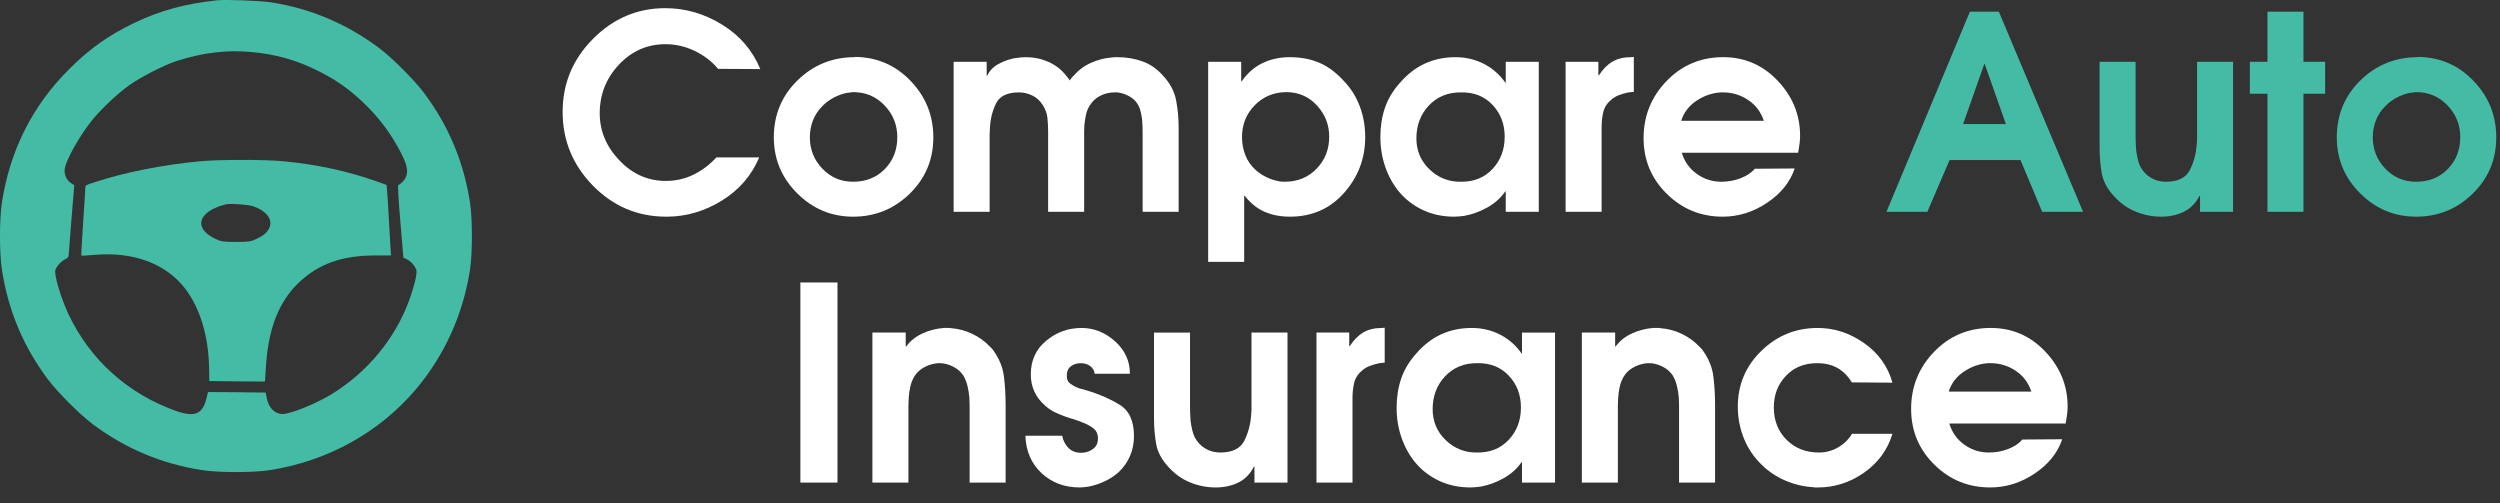 <?xml version="1.0" encoding="UTF-8" standalone="no"?><!DOCTYPE svg PUBLIC "-//W3C//DTD SVG 1.1//EN" "http://www.w3.org/Graphics/SVG/1.1/DTD/svg11.dtd"><svg width="100%" height="100%" viewBox="0 0 154 31" version="1.1" xmlns="http://www.w3.org/2000/svg" xmlns:xlink="http://www.w3.org/1999/xlink" xml:space="preserve" xmlns:serif="http://www.serif.com/" style="fill-rule:evenodd;clip-rule:evenodd;stroke-linejoin:round;stroke-miterlimit:1.414;"><rect x="0" y="0" width="154" height="31" fill="#333333" stroke="none"/><g><g><g transform="matrix(1,0,0,1,-38.275,-106.629)"><path d="M82.39,116.323l2.652,0c-0.467,1.112 -1.228,1.996 -2.285,2.652c-1.056,0.656 -2.174,0.99 -3.352,1.001l-0.084,0c-1.768,0 -3.275,-0.637 -4.52,-1.91c-1.246,-1.273 -1.868,-2.788 -1.868,-4.545c0,-1.746 0.625,-3.247 1.876,-4.504c1.251,-1.257 2.733,-1.885 4.445,-1.885c1.235,0 2.4,0.337 3.495,1.009c1.095,0.673 1.882,1.588 2.36,2.744l-2.602,-0.016c-0.378,-0.456 -0.856,-0.823 -1.434,-1.101c-0.579,-0.278 -1.179,-0.417 -1.802,-0.417c-1.123,0 -2.079,0.419 -2.869,1.259c-0.789,0.84 -1.184,1.838 -1.184,2.994c0,1.09 0.403,2.057 1.209,2.902c0.806,0.846 1.76,1.268 2.861,1.268c0.611,0 1.179,-0.128 1.701,-0.384c0.523,-0.255 0.99,-0.606 1.401,-1.05l0,-0.017Z" style="fill:#fff;fill-rule:nonzero;"/><path d="M90.93,110.135c1.357,0.011 2.503,0.503 3.437,1.476c0.934,0.973 1.401,2.132 1.401,3.478c0,1.367 -0.484,2.524 -1.451,3.469c-0.968,0.945 -2.13,1.418 -3.487,1.418c-1.334,0 -2.482,-0.478 -3.444,-1.435c-0.962,-0.956 -1.443,-2.107 -1.443,-3.452c0,-1.39 0.487,-2.561 1.46,-3.512c0.973,-0.95 2.149,-1.426 3.527,-1.426l0,-0.016Zm-0.1,2.168c-0.066,0.011 -0.133,0.019 -0.2,0.025c-0.066,0.006 -0.133,0.014 -0.2,0.025c-0.278,0.056 -0.55,0.156 -0.817,0.3c-0.267,0.145 -0.495,0.317 -0.684,0.517c-0.256,0.256 -0.448,0.548 -0.576,0.876c-0.127,0.328 -0.191,0.676 -0.191,1.043c0,0.745 0.255,1.387 0.767,1.926c0.511,0.539 1.145,0.809 1.901,0.809c0.79,0 1.44,-0.262 1.952,-0.786c0.512,-0.524 0.767,-1.177 0.767,-1.958c0,-0.758 -0.261,-1.411 -0.784,-1.957c-0.522,-0.547 -1.167,-0.82 -1.935,-0.82Z" style="fill:#fff;fill-rule:nonzero;"/><path d="M97.019,119.676l0,-9.241l2.035,0l0,0.851l0.033,0c0.145,-0.301 0.373,-0.537 0.684,-0.709c0.311,-0.173 0.639,-0.292 0.984,-0.359c0.122,-0.022 0.247,-0.039 0.375,-0.05c0.128,-0.011 0.248,-0.017 0.359,-0.017c0.478,0 0.937,0.098 1.376,0.292c0.439,0.195 0.804,0.481 1.093,0.859c0.044,0.045 0.083,0.089 0.116,0.134c0.034,0.044 0.067,0.094 0.1,0.15c0.034,-0.056 0.07,-0.109 0.109,-0.159c0.039,-0.05 0.081,-0.091 0.125,-0.125c0.289,-0.344 0.645,-0.611 1.068,-0.8c0.422,-0.189 0.856,-0.301 1.301,-0.334c0.055,-0.011 0.111,-0.017 0.166,-0.017c0.056,0 0.112,0 0.167,0c0.545,0 1.059,0.086 1.543,0.259c0.484,0.172 0.909,0.47 1.276,0.892c0.423,0.456 0.687,0.954 0.792,1.493c0.106,0.539 0.159,1.109 0.159,1.71l0,5.171l-2.219,0l0,-4.921c0,-0.111 -0.002,-0.234 -0.008,-0.367c-0.005,-0.133 -0.014,-0.267 -0.025,-0.4c-0.022,-0.178 -0.056,-0.353 -0.1,-0.526c-0.044,-0.172 -0.111,-0.325 -0.2,-0.458c-0.122,-0.189 -0.295,-0.342 -0.517,-0.459c-0.223,-0.117 -0.456,-0.192 -0.701,-0.225l-0.167,0c-0.311,0 -0.603,0.066 -0.875,0.2c-0.273,0.133 -0.492,0.333 -0.659,0.6c-0.111,0.167 -0.189,0.356 -0.234,0.567c-0.044,0.212 -0.078,0.423 -0.1,0.634c-0.011,0.145 -0.016,0.284 -0.016,0.417l0,4.938l-2.219,0l0,-4.921c0,-0.289 -0.014,-0.575 -0.042,-0.859c-0.027,-0.284 -0.13,-0.559 -0.308,-0.826c-0.156,-0.244 -0.364,-0.431 -0.626,-0.558c-0.261,-0.128 -0.536,-0.192 -0.825,-0.192c-0.723,0 -1.196,0.233 -1.418,0.7c-0.223,0.467 -0.345,0.979 -0.367,1.535c-0.011,0.122 -0.017,0.244 -0.017,0.367l0,4.754l-2.218,0Z" style="fill:#fff;fill-rule:nonzero;"/><path d="M112.698,122.761l0,-12.326l2.035,0l0,1.201l0.033,0c0.345,-0.501 0.77,-0.873 1.276,-1.118c0.506,-0.244 1.071,-0.367 1.693,-0.367c0.679,0 1.288,0.117 1.827,0.351c0.539,0.233 1.048,0.617 1.526,1.151c0.423,0.444 0.742,0.961 0.959,1.551c0.217,0.589 0.325,1.212 0.325,1.868c0,1.312 -0.433,2.457 -1.301,3.436c-0.867,0.979 -1.979,1.468 -3.336,1.468c-0.578,0 -1.098,-0.1 -1.559,-0.3c-0.462,-0.201 -0.87,-0.529 -1.226,-0.984l-0.034,-0.017l0,4.086l-2.218,0Zm4.804,-10.458c-0.779,0.011 -1.426,0.284 -1.943,0.817c-0.517,0.534 -0.776,1.185 -0.776,1.952c0,0.4 0.07,0.776 0.209,1.126c0.139,0.35 0.358,0.659 0.658,0.926c0.178,0.155 0.384,0.291 0.618,0.408c0.233,0.117 0.467,0.198 0.7,0.242c0.078,0.022 0.153,0.036 0.225,0.042c0.073,0.005 0.148,0.008 0.225,0.008c0.79,0 1.443,-0.268 1.96,-0.803c0.517,-0.535 0.776,-1.193 0.776,-1.974c0,-0.736 -0.253,-1.378 -0.759,-1.924c-0.506,-0.547 -1.137,-0.82 -1.893,-0.82Z" style="fill:#fff;fill-rule:nonzero;"/><path d="M133.064,110.435l0,9.241l-2.035,0l0,-1.251l-0.033,0c-0.278,0.4 -0.645,0.728 -1.101,0.984c-0.456,0.256 -0.928,0.428 -1.418,0.517c-0.1,0.011 -0.203,0.022 -0.308,0.033c-0.106,0.011 -0.209,0.017 -0.309,0.017c-0.711,0 -1.356,-0.136 -1.935,-0.409c-0.578,-0.272 -1.067,-0.648 -1.468,-1.126c-0.366,-0.444 -0.65,-0.956 -0.85,-1.534c-0.2,-0.579 -0.3,-1.19 -0.3,-1.835c0,-0.645 0.091,-1.24 0.275,-1.785c0.183,-0.545 0.486,-1.056 0.909,-1.534c0.467,-0.545 0.987,-0.948 1.559,-1.21c0.573,-0.261 1.199,-0.392 1.877,-0.392c0.634,0 1.218,0.137 1.751,0.409c0.534,0.272 0.984,0.67 1.351,1.193l0,-1.318l2.035,0Zm-2.101,4.604c0,-0.768 -0.248,-1.415 -0.743,-1.944c-0.494,-0.528 -1.137,-0.786 -1.926,-0.775c-0.812,-0.011 -1.476,0.255 -1.993,0.8c-0.517,0.545 -0.776,1.224 -0.776,2.035c0,0.756 0.27,1.393 0.809,1.91c0.539,0.517 1.182,0.77 1.927,0.759c0.8,0.011 1.451,-0.25 1.951,-0.784c0.501,-0.534 0.751,-1.195 0.751,-1.985l0,-0.016Z" style="fill:#fff;fill-rule:nonzero;"/><path d="M134.716,119.676l0,-9.241l2.018,0l0,0.834l0.033,0c0.245,-0.378 0.523,-0.659 0.834,-0.842c0.312,-0.184 0.695,-0.276 1.151,-0.276l0.167,-0.016l0,2.151c-0.078,0.011 -0.156,0.02 -0.233,0.025c-0.078,0.006 -0.156,0.02 -0.234,0.042c-0.156,0.033 -0.311,0.081 -0.467,0.142c-0.156,0.061 -0.295,0.142 -0.417,0.242c-0.278,0.222 -0.453,0.481 -0.525,0.775c-0.073,0.295 -0.109,0.609 -0.109,0.943l0,5.221l-2.218,0Z" style="fill:#fff;fill-rule:nonzero;"/><path d="M149.044,116.039l-7.172,0c0.166,0.545 0.475,0.979 0.925,1.301c0.451,0.323 0.954,0.484 1.51,0.484c0.422,0 0.82,-0.072 1.192,-0.217c0.373,-0.144 0.665,-0.339 0.876,-0.583l2.452,-0.017c-0.278,0.834 -0.842,1.537 -1.693,2.11c-0.851,0.573 -1.765,0.859 -2.744,0.859c-1.345,0 -2.493,-0.47 -3.444,-1.41c-0.951,-0.939 -1.426,-2.082 -1.426,-3.427c0,-1.368 0.472,-2.541 1.417,-3.52c0.946,-0.978 2.108,-1.468 3.487,-1.468c1.323,0 2.443,0.485 3.361,1.456c0.917,0.97 1.376,2.098 1.376,3.384c0,0.145 -0.009,0.286 -0.025,0.425c-0.017,0.138 -0.036,0.274 -0.059,0.407c-0.011,0.045 -0.019,0.083 -0.025,0.117c-0.005,0.033 -0.008,0.066 -0.008,0.099Zm-7.206,-1.968l5.088,0c-0.178,-0.545 -0.501,-0.973 -0.968,-1.284c-0.467,-0.312 -0.984,-0.467 -1.551,-0.467l-0.134,0c-0.533,0.033 -1.034,0.206 -1.501,0.52c-0.467,0.314 -0.778,0.724 -0.934,1.231Z" style="fill:#fff;fill-rule:nonzero;"/><path d="M154.482,119.676l5.137,-12.327l1.785,0l5.187,12.327l-2.518,0l-1.335,-3.186l-4.37,0l-1.368,3.186l-2.518,0Zm4.72,-5.405l2.636,0l-1.318,-3.736l-1.318,3.736Z" style="fill:#44bba4;fill-rule:nonzero;"/><path d="M173.614,110.435l2.218,0l0,9.241l-2.035,0l0,-0.984l-0.033,0c-0.234,0.455 -0.556,0.783 -0.968,0.984c-0.411,0.2 -0.873,0.3 -1.384,0.3c-0.545,0 -1.07,-0.103 -1.576,-0.309c-0.506,-0.205 -0.954,-0.525 -1.343,-0.959c-0.411,-0.445 -0.662,-0.914 -0.751,-1.409c-0.089,-0.495 -0.133,-1.037 -0.133,-1.627l0,-5.237l2.218,0l0,4.537c0,0.144 0.003,0.292 0.009,0.442c0.005,0.15 0.014,0.303 0.025,0.459c0.022,0.177 0.053,0.353 0.091,0.525c0.039,0.172 0.092,0.331 0.159,0.475c0.156,0.301 0.372,0.534 0.65,0.701c0.278,0.167 0.59,0.25 0.935,0.25c0.745,0 1.239,-0.247 1.484,-0.742c0.245,-0.495 0.384,-1.037 0.417,-1.626c0.011,-0.078 0.017,-0.156 0.017,-0.234c0,-0.078 0,-0.156 0,-0.233l0,-4.554Z" style="fill:#44bba4;fill-rule:nonzero;"/><path d="M177.951,119.676l0,-7.273l-1.085,0l0,-1.968l1.085,0l0,-3.086l2.218,0l0,3.086l1.334,0l0,1.968l-1.334,0l0,7.273l-2.218,0Z" style="fill:#44bba4;fill-rule:nonzero;"/><path d="M187.208,110.135c1.357,0.011 2.502,0.503 3.436,1.476c0.934,0.973 1.401,2.132 1.401,3.478c0,1.367 -0.483,2.524 -1.451,3.469c-0.967,0.945 -2.129,1.418 -3.486,1.418c-1.334,0 -2.483,-0.478 -3.444,-1.435c-0.962,-0.956 -1.443,-2.107 -1.443,-3.452c0,-1.39 0.486,-2.561 1.459,-3.512c0.973,-0.95 2.149,-1.426 3.528,-1.426l0,-0.016Zm-0.1,2.168c-0.067,0.011 -0.133,0.019 -0.2,0.025c-0.067,0.006 -0.134,0.014 -0.2,0.025c-0.278,0.056 -0.551,0.156 -0.818,0.3c-0.267,0.145 -0.495,0.317 -0.684,0.517c-0.255,0.256 -0.447,0.548 -0.575,0.876c-0.128,0.328 -0.192,0.676 -0.192,1.043c0,0.745 0.256,1.387 0.767,1.926c0.512,0.539 1.146,0.809 1.902,0.809c0.789,0 1.44,-0.262 1.952,-0.786c0.511,-0.524 0.767,-1.177 0.767,-1.958c0,-0.758 -0.262,-1.411 -0.784,-1.957c-0.523,-0.547 -1.168,-0.82 -1.935,-0.82Z" style="fill:#44bba4;fill-rule:nonzero;"/><rect x="87.578" y="124.029" width="2.285" height="12.327" style="fill:#fff;fill-rule:nonzero;"/><path d="M92.015,136.356l0,-9.241l2.051,0l0,0.851l0.034,0c0.255,-0.345 0.592,-0.612 1.009,-0.801c0.417,-0.189 0.853,-0.3 1.309,-0.334l0.334,0c0.044,0 0.089,0.006 0.133,0.017c0.445,0.033 0.876,0.15 1.293,0.35c0.417,0.201 0.776,0.462 1.076,0.784c0.044,0.045 0.086,0.087 0.125,0.125c0.039,0.039 0.075,0.087 0.108,0.142c0.356,0.501 0.568,1.034 0.634,1.602c0.067,0.567 0.1,1.145 0.1,1.734l0,4.771l-2.218,0l0,-4.354c0,-0.133 0,-0.278 0,-0.433c0,-0.156 -0.006,-0.312 -0.017,-0.467c-0.022,-0.245 -0.061,-0.481 -0.117,-0.709c-0.055,-0.228 -0.139,-0.437 -0.25,-0.626c-0.144,-0.222 -0.342,-0.4 -0.592,-0.534c-0.25,-0.133 -0.509,-0.211 -0.776,-0.233l-0.208,0c-0.039,0 -0.081,0.005 -0.125,0.016c-0.256,0.034 -0.506,0.12 -0.751,0.259c-0.244,0.139 -0.433,0.32 -0.567,0.542c-0.111,0.178 -0.194,0.387 -0.25,0.626c-0.056,0.239 -0.089,0.481 -0.1,0.725c-0.011,0.145 -0.017,0.289 -0.017,0.434l0,4.754l-2.218,0Z" style="fill:#fff;fill-rule:nonzero;"/><path d="M107.877,129.65l-2.168,0c-0.033,-0.211 -0.131,-0.372 -0.292,-0.483c-0.161,-0.112 -0.347,-0.167 -0.559,-0.167c-0.244,0 -0.45,0.064 -0.617,0.192c-0.167,0.128 -0.25,0.319 -0.25,0.575c0,0.011 0,0.017 0,0.017c-0.011,0.211 0.067,0.375 0.234,0.492c0.166,0.117 0.344,0.208 0.533,0.275c0.089,0.022 0.175,0.045 0.259,0.067c0.083,0.022 0.158,0.044 0.225,0.067c0.745,0.222 1.412,0.514 2.002,0.875c0.589,0.362 0.884,1.004 0.884,1.927c0,0.433 -0.078,0.837 -0.234,1.209c-0.156,0.373 -0.389,0.709 -0.7,1.009c-0.245,0.223 -0.531,0.412 -0.859,0.567c-0.328,0.156 -0.665,0.267 -1.01,0.334c-0.089,0.011 -0.178,0.022 -0.266,0.033c-0.089,0.011 -0.178,0.017 -0.267,0.017c-0.946,0 -1.732,-0.295 -2.361,-0.884c-0.628,-0.589 -0.959,-1.357 -0.992,-2.302l2.268,0c0.056,0.3 0.184,0.551 0.384,0.751c0.2,0.2 0.462,0.3 0.784,0.3c0.267,0 0.506,-0.075 0.717,-0.225c0.212,-0.15 0.317,-0.37 0.317,-0.659c0,-0.278 -0.103,-0.493 -0.308,-0.643c-0.206,-0.151 -0.437,-0.271 -0.693,-0.36c-0.1,-0.045 -0.197,-0.081 -0.291,-0.109c-0.095,-0.028 -0.187,-0.058 -0.276,-0.092c-0.078,-0.022 -0.15,-0.044 -0.217,-0.067c-0.066,-0.022 -0.133,-0.044 -0.2,-0.066c-0.122,-0.045 -0.239,-0.09 -0.35,-0.134c-0.111,-0.045 -0.222,-0.095 -0.334,-0.151c-0.089,-0.044 -0.18,-0.097 -0.275,-0.159c-0.094,-0.061 -0.192,-0.136 -0.292,-0.225c-0.3,-0.257 -0.525,-0.547 -0.675,-0.87c-0.15,-0.323 -0.225,-0.68 -0.225,-1.07c0,-0.859 0.316,-1.55 0.95,-2.074c0.634,-0.524 1.357,-0.786 2.169,-0.786c0.767,0 1.456,0.274 2.068,0.821c0.612,0.547 0.917,1.214 0.917,1.998Z" style="fill:#fff;fill-rule:nonzero;"/><path d="M115.367,127.115l2.218,0l0,9.241l-2.035,0l0,-0.984l-0.033,0c-0.234,0.456 -0.556,0.784 -0.967,0.984c-0.412,0.2 -0.873,0.3 -1.385,0.3c-0.545,0 -1.07,-0.103 -1.576,-0.309c-0.506,-0.205 -0.954,-0.525 -1.343,-0.959c-0.411,-0.445 -0.662,-0.914 -0.751,-1.409c-0.089,-0.495 -0.133,-1.037 -0.133,-1.626l0,-5.238l2.218,0l0,4.537c0,0.145 0.003,0.292 0.009,0.442c0.005,0.15 0.014,0.303 0.025,0.459c0.022,0.178 0.053,0.353 0.092,0.525c0.038,0.172 0.091,0.331 0.158,0.475c0.156,0.301 0.373,0.534 0.651,0.701c0.278,0.167 0.589,0.25 0.934,0.25c0.745,0 1.24,-0.247 1.484,-0.742c0.245,-0.495 0.384,-1.037 0.417,-1.626c0.011,-0.078 0.017,-0.156 0.017,-0.234c0,-0.078 0,-0.156 0,-0.233l0,-4.554Z" style="fill:#fff;fill-rule:nonzero;"/><path d="M119.37,136.356l0,-9.241l2.018,0l0,0.834l0.034,0c0.244,-0.378 0.522,-0.659 0.834,-0.842c0.311,-0.184 0.695,-0.276 1.151,-0.276l0.166,-0.016l0,2.151c-0.077,0.012 -0.155,0.02 -0.233,0.025c-0.078,0.006 -0.156,0.02 -0.234,0.042c-0.155,0.034 -0.311,0.081 -0.467,0.142c-0.155,0.061 -0.294,0.142 -0.417,0.242c-0.278,0.222 -0.453,0.481 -0.525,0.775c-0.072,0.295 -0.108,0.609 -0.108,0.943l0,5.221l-2.219,0Z" style="fill:#fff;fill-rule:nonzero;"/><path d="M134.065,127.115l0,9.241l-2.035,0l0,-1.251l-0.033,0c-0.278,0.4 -0.645,0.728 -1.101,0.984c-0.456,0.256 -0.929,0.428 -1.418,0.517c-0.1,0.011 -0.203,0.022 -0.308,0.033c-0.106,0.011 -0.209,0.017 -0.309,0.017c-0.712,0 -1.357,-0.136 -1.935,-0.409c-0.578,-0.272 -1.067,-0.647 -1.468,-1.126c-0.367,-0.444 -0.65,-0.956 -0.85,-1.534c-0.201,-0.578 -0.301,-1.19 -0.301,-1.835c0,-0.645 0.092,-1.24 0.276,-1.785c0.183,-0.545 0.486,-1.056 0.909,-1.534c0.467,-0.545 0.987,-0.948 1.559,-1.21c0.573,-0.261 1.198,-0.392 1.877,-0.392c0.634,0 1.217,0.137 1.751,0.409c0.534,0.273 0.984,0.67 1.351,1.193l0,-1.318l2.035,0Zm-2.101,4.604c0,-0.768 -0.248,-1.415 -0.743,-1.944c-0.495,-0.528 -1.137,-0.786 -1.926,-0.775c-0.812,-0.011 -1.476,0.256 -1.994,0.8c-0.517,0.545 -0.775,1.224 -0.775,2.035c0,0.757 0.269,1.393 0.809,1.91c0.539,0.517 1.181,0.77 1.926,0.759c0.801,0.011 1.452,-0.25 1.952,-0.784c0.5,-0.533 0.751,-1.195 0.751,-1.985l0,-0.016Z" style="fill:#fff;fill-rule:nonzero;"/><path d="M135.717,136.356l0,-9.241l2.051,0l0,0.851l0.034,0c0.255,-0.345 0.592,-0.612 1.009,-0.801c0.417,-0.189 0.853,-0.3 1.309,-0.334l0.334,0c0.044,0 0.089,0.006 0.133,0.017c0.445,0.033 0.876,0.15 1.293,0.35c0.417,0.201 0.775,0.462 1.076,0.784c0.044,0.045 0.086,0.087 0.125,0.125c0.039,0.039 0.075,0.087 0.108,0.142c0.356,0.501 0.567,1.034 0.634,1.602c0.067,0.567 0.1,1.145 0.1,1.734l0,4.771l-2.218,0l0,-4.354c0,-0.133 0,-0.278 0,-0.433c0,-0.156 -0.006,-0.312 -0.017,-0.467c-0.022,-0.245 -0.061,-0.481 -0.117,-0.709c-0.055,-0.228 -0.139,-0.437 -0.25,-0.626c-0.144,-0.222 -0.342,-0.4 -0.592,-0.534c-0.25,-0.133 -0.509,-0.211 -0.776,-0.233l-0.208,0c-0.039,0 -0.081,0.005 -0.125,0.016c-0.256,0.034 -0.506,0.12 -0.751,0.259c-0.245,0.139 -0.434,0.32 -0.567,0.542c-0.111,0.178 -0.195,0.387 -0.25,0.626c-0.056,0.239 -0.089,0.481 -0.1,0.725c-0.011,0.145 -0.017,0.289 -0.017,0.434l0,4.754l-2.218,0Z" style="fill:#fff;fill-rule:nonzero;"/><path d="M152.347,133.353l2.502,0c-0.301,0.99 -0.884,1.788 -1.752,2.394c-0.867,0.606 -1.812,0.909 -2.835,0.909c-0.045,0 -0.095,0 -0.151,0c-0.055,0 -0.105,-0.006 -0.15,-0.017c-0.578,-0.033 -1.142,-0.167 -1.693,-0.4c-0.55,-0.234 -1.031,-0.55 -1.442,-0.951c-0.501,-0.478 -0.876,-1.028 -1.126,-1.651c-0.251,-0.623 -0.376,-1.273 -0.376,-1.952c0,-1.356 0.484,-2.504 1.451,-3.444c0.968,-0.94 2.124,-1.41 3.47,-1.41c1.023,0 1.977,0.312 2.861,0.934c0.884,0.623 1.465,1.435 1.743,2.436l-2.502,-0.017c-0.245,-0.4 -0.542,-0.698 -0.893,-0.892c-0.35,-0.195 -0.764,-0.292 -1.242,-0.292c-0.79,0 -1.432,0.261 -1.927,0.784c-0.495,0.522 -0.742,1.167 -0.742,1.935c0,0.811 0.261,1.479 0.784,2.001c0.522,0.523 1.19,0.784 2.001,0.784c0.412,0 0.798,-0.103 1.16,-0.308c0.361,-0.206 0.647,-0.481 0.859,-0.826l0,-0.017Z" style="fill:#fff;fill-rule:nonzero;"/><path d="M165.524,132.719l-7.173,0c0.167,0.545 0.476,0.979 0.926,1.302c0.451,0.322 0.954,0.483 1.51,0.483c0.422,0 0.82,-0.072 1.192,-0.217c0.373,-0.144 0.665,-0.339 0.876,-0.583l2.452,-0.017c-0.278,0.834 -0.842,1.537 -1.693,2.11c-0.851,0.573 -1.765,0.859 -2.744,0.859c-1.345,0 -2.494,-0.47 -3.444,-1.409c-0.951,-0.94 -1.426,-2.083 -1.426,-3.428c0,-1.368 0.472,-2.541 1.417,-3.52c0.946,-0.978 2.108,-1.468 3.487,-1.468c1.323,0 2.443,0.486 3.361,1.456c0.917,0.97 1.376,2.098 1.376,3.384c0,0.145 -0.009,0.286 -0.025,0.425c-0.017,0.138 -0.037,0.274 -0.059,0.407c-0.011,0.045 -0.019,0.084 -0.025,0.117c-0.005,0.033 -0.008,0.066 -0.008,0.099Zm-7.206,-1.968l5.088,0c-0.178,-0.545 -0.501,-0.973 -0.968,-1.284c-0.467,-0.312 -0.984,-0.467 -1.551,-0.467l-0.134,0c-0.533,0.033 -1.034,0.206 -1.501,0.52c-0.467,0.314 -0.778,0.725 -0.934,1.231Z" style="fill:#fff;fill-rule:nonzero;"/></g></g></g><path d="M13.407,0.016c-2.017,0.213 -3.526,0.626 -5.157,1.406c-1.579,0.76 -2.739,1.585 -3.996,2.842c-2.269,2.269 -3.635,4.989 -4.138,8.219c-0.155,1.024 -0.155,3.1 0,4.125c0.393,2.52 1.321,4.744 2.836,6.761c0.593,0.793 1.966,2.166 2.759,2.759c2.017,1.509 4.254,2.449 6.761,2.836c1.025,0.155 3.107,0.155 4.126,0c3.577,-0.554 6.78,-2.327 9.043,-5.008c1.753,-2.089 2.888,-4.602 3.313,-7.348c0.154,-1.019 0.154,-3.101 0,-4.126c-0.387,-2.514 -1.322,-4.737 -2.836,-6.761c-0.593,-0.793 -1.966,-2.166 -2.759,-2.759c-2.005,-1.502 -4.254,-2.449 -6.697,-2.823c-0.651,-0.097 -2.726,-0.174 -3.255,-0.123Zm2.095,3.191c1.495,0.135 2.752,0.49 4.093,1.16c1.076,0.535 1.888,1.103 2.752,1.921c1.012,0.96 1.786,1.998 2.398,3.216c0.297,0.587 0.387,0.974 0.297,1.302c-0.059,0.22 -0.323,0.522 -0.51,0.593c-0.032,0.013 0.013,0.903 0.129,2.243c0.097,1.225 0.187,2.231 0.187,2.231c0,0.006 0.09,0.045 0.194,0.09c0.251,0.103 0.554,0.451 0.612,0.696c0.045,0.232 -0.148,1.032 -0.464,1.882c-0.87,2.346 -2.566,4.39 -4.757,5.737c-0.954,0.586 -2.527,1.225 -3.017,1.225c-0.509,0 -0.889,-0.4 -0.999,-1.051l-0.051,-0.271l-1.773,-0.019l-1.779,-0.013l-0.104,0.419c-0.238,0.954 -0.728,1.147 -1.882,0.741c-2.965,-1.057 -5.285,-3.152 -6.613,-5.962c-0.464,-0.987 -0.883,-2.398 -0.806,-2.707c0.058,-0.22 0.387,-0.581 0.619,-0.677c0.129,-0.052 0.194,-0.129 0.2,-0.219c0,-0.071 0.078,-1.077 0.174,-2.231l0.174,-2.101l-0.193,-0.129c-0.277,-0.174 -0.432,-0.51 -0.4,-0.851c0.059,-0.535 0.89,-2.03 1.676,-3.01c0.568,-0.703 1.573,-1.65 2.301,-2.173c0.709,-0.502 2.185,-1.256 2.933,-1.495c1.657,-0.521 3.062,-0.689 4.609,-0.547Z" style="fill:#44bba4;fill-rule:nonzero;"/><path d="M12.221,9.943c-2.237,0.219 -4.486,0.664 -6.336,1.263c-0.606,0.194 -0.632,0.206 -0.632,0.387c0,0.097 -0.057,1.07 -0.135,2.153c-0.071,1.083 -0.122,1.985 -0.109,1.998c0.013,0.013 0.386,-0.006 0.825,-0.045c2.404,-0.206 4.402,0.548 5.588,2.101c0.902,1.186 1.418,2.901 1.457,4.834l0.013,0.838l1.714,0.02l1.715,0.012l0.051,-0.786c0.136,-2.437 0.78,-4.112 2.037,-5.311c1.212,-1.148 2.637,-1.663 4.661,-1.67l1.018,0l-0.039,-0.548c-0.019,-0.302 -0.064,-1.128 -0.103,-1.837c-0.039,-0.709 -0.084,-1.437 -0.103,-1.624l-0.032,-0.335l-0.555,-0.2c-1.779,-0.638 -3.687,-1.057 -5.756,-1.257c-1.166,-0.116 -4.099,-0.116 -5.279,0.007Zm3.378,2.765c0.85,0.297 1.244,0.851 0.973,1.373c-0.135,0.258 -0.348,0.438 -0.78,0.638c-0.361,0.168 -0.438,0.181 -1.257,0.181c-0.819,0 -0.896,-0.013 -1.257,-0.181c-1.405,-0.657 -1.089,-1.708 0.645,-2.133c0.27,-0.065 1.36,0.013 1.676,0.122Z" style="fill:#44bba4;fill-rule:nonzero;"/></svg>